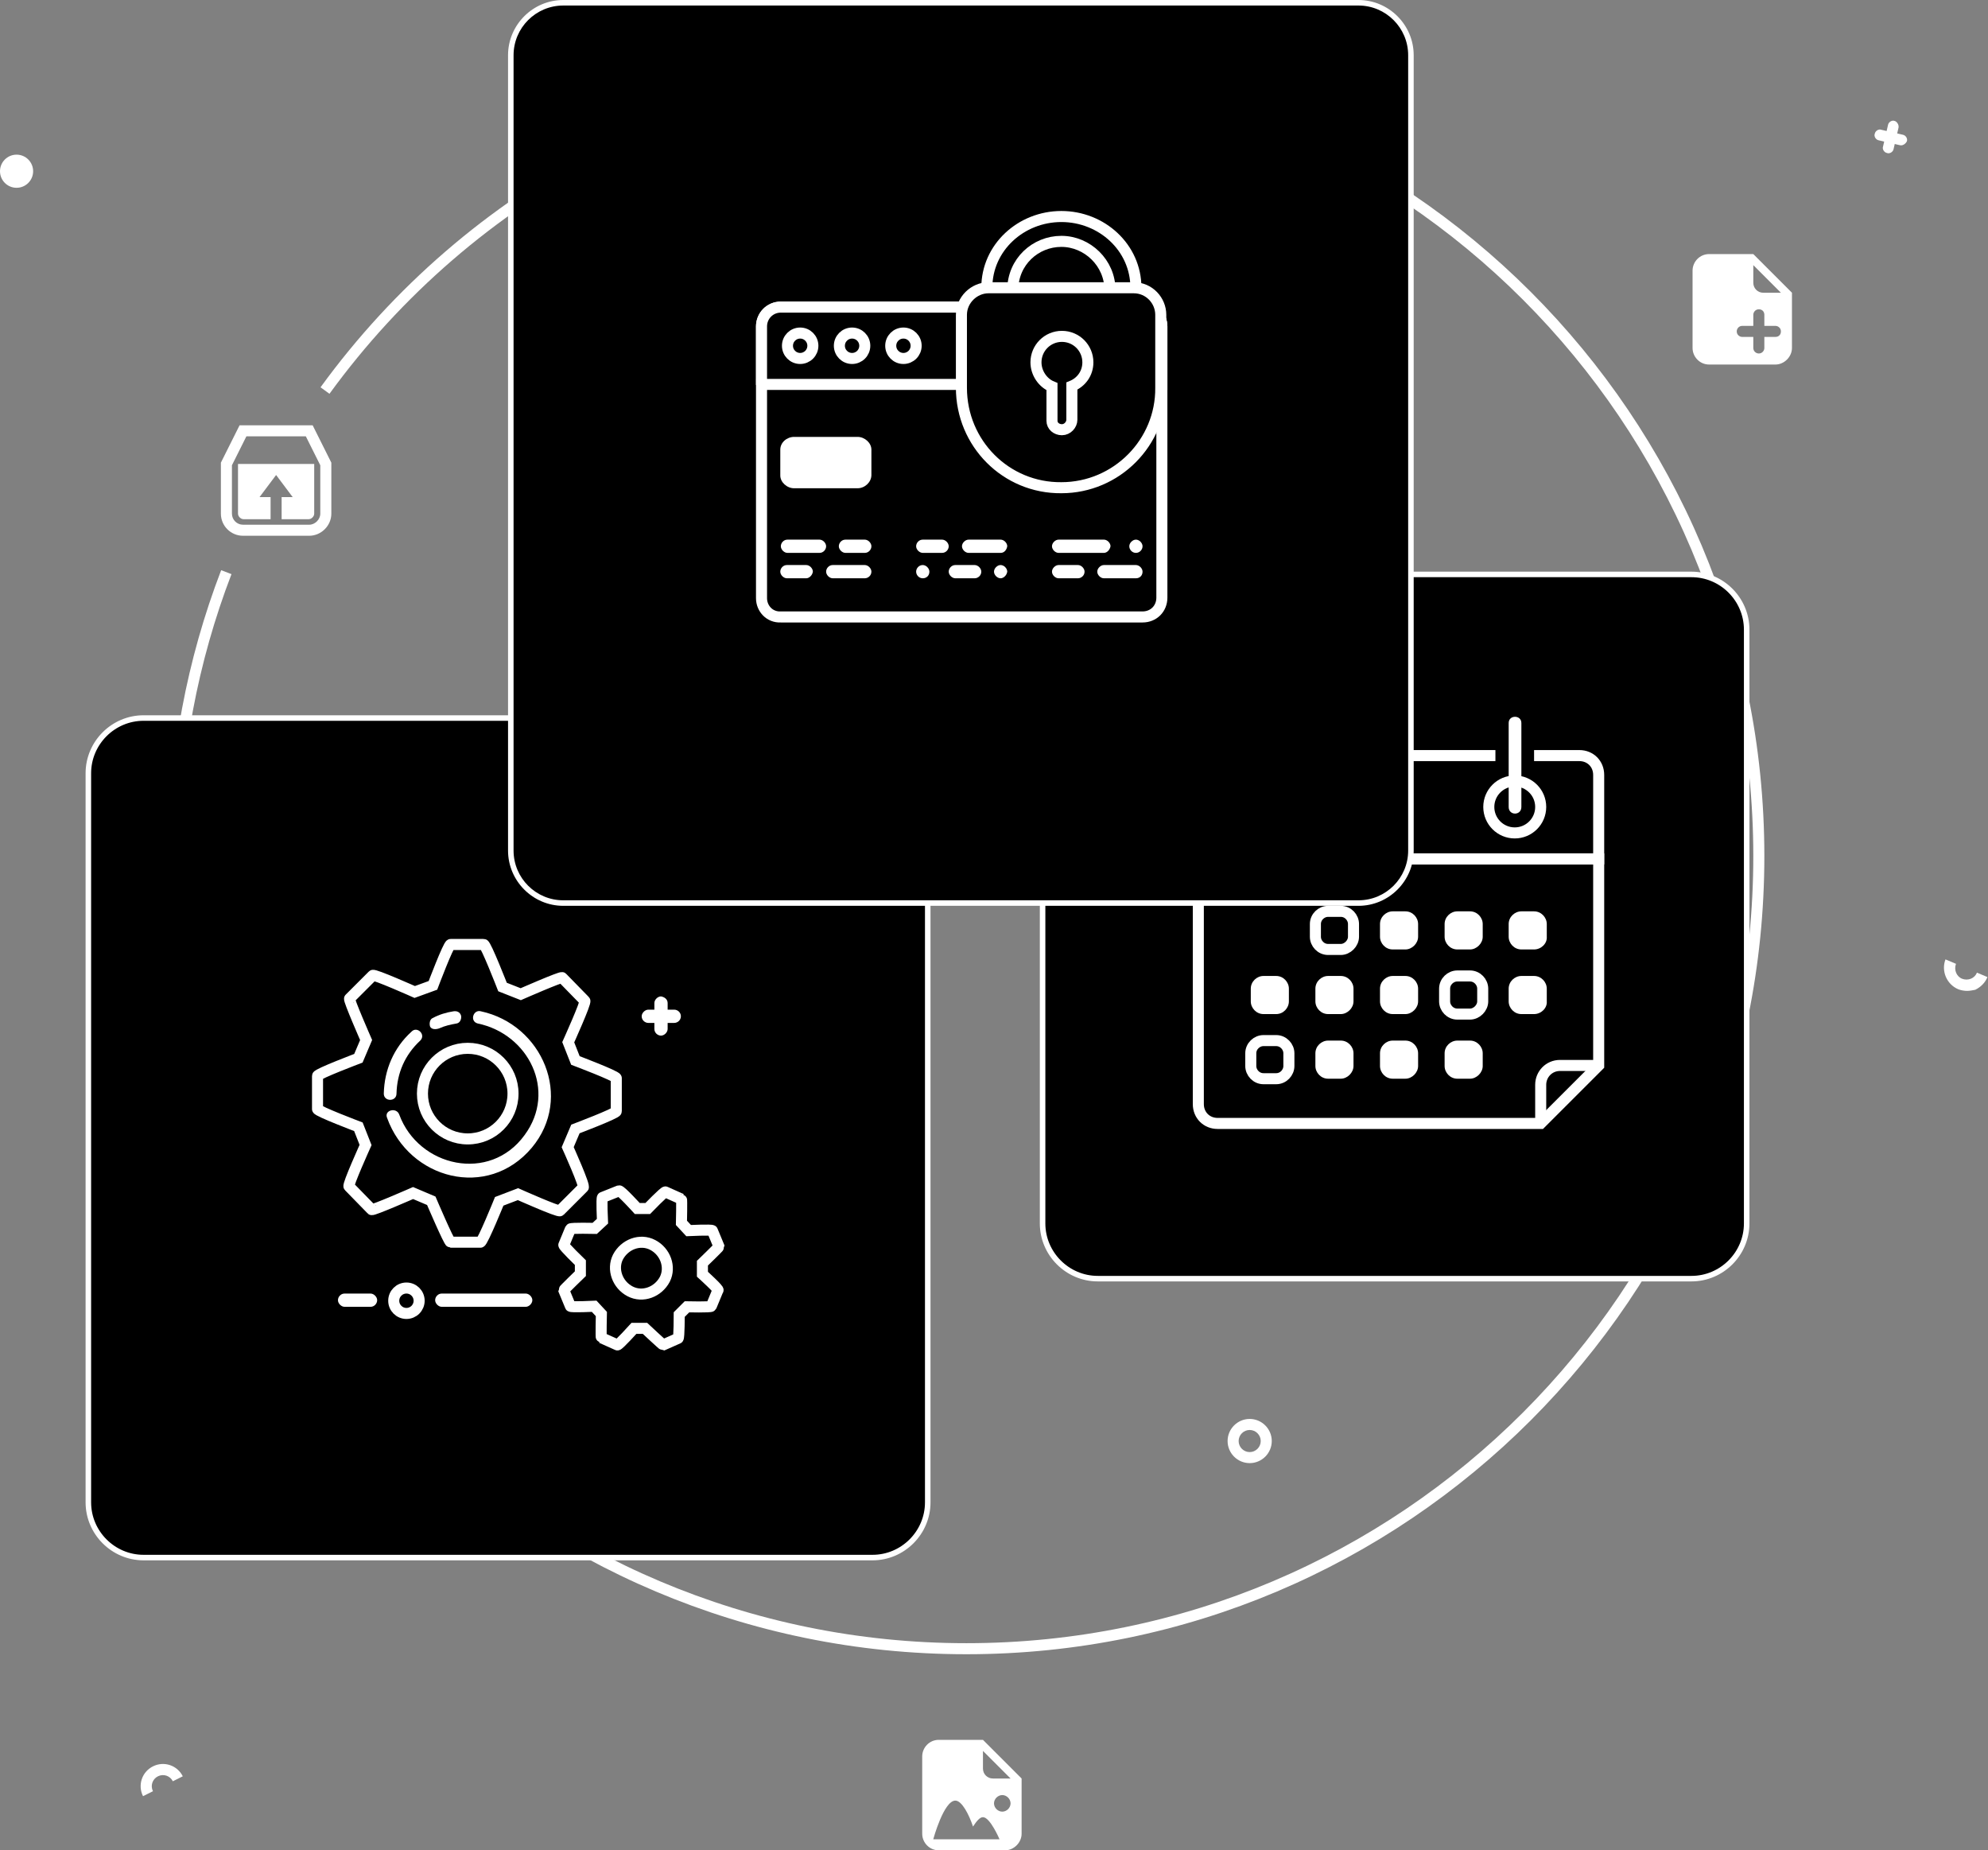 <?xml version="1.0" encoding="utf-8"?>
<!-- Generator: Adobe Illustrator 27.8.1, SVG Export Plug-In . SVG Version: 6.00 Build 0)  -->
<svg version="1.1" id="features" xmlns="http://www.w3.org/2000/svg" xmlns:xlink="http://www.w3.org/1999/xlink" x="0px" y="0px"
	 viewBox="0 0 360 335" style="enable-background:new 0 0 360 335;" xml:space="preserve">
<rect x="0" y="0" width="360" height="335" fill="#808080" stroke="none"/>
<style type="text/css">
	.st0{fill:none;stroke:#FFFFFF;stroke-width:2;stroke-miterlimit:10;}
	.st1{stroke:#FFFFFF;stroke-miterlimit:10;}
	.st2{fill:#FFFFFF;}
	.st3{stroke:#FFFFFF;stroke-width:2;stroke-miterlimit:10;}
	.st4{fill:none;}
</style>
<path class="st0" d="M58.853,70.708C84.938,34.827,127.245,11.5,175,11.5
	c79.253,0,143.5,64.247,143.5,143.5S254.253,298.5,175,298.5S31.5,234.253,31.5,155
	c0-18.117,3.357-35.45,9.484-51.411"/>
<g>
	<g>
		<path class="st1" d="M306.3,231.5H198.8c-5.5,0-10-4.5-10-10V114c0-5.5,4.5-10,10-10h107.5c5.5,0,10,4.5,10,10
			v107.5C316.3,227,311.8,231.5,306.3,231.5z"/>
	</g>
</g>
<g>
	<path d="M289.5,192.9L289.5,192.9V155.5H217v44.4c0,2,1.5,3.5,3.5,3.5H279l0,0l0,0L289.5,192.9
		L289.5,192.9z"/>
	<path class="st0" d="M242.8,171.9H240.5c-1.3,0-2.3-1.1-2.3-2.3v-2.3
		c0-1.3,1.1-2.3,2.3-2.3h2.3c1.3,0,2.3,1.1,2.3,2.3v2.3
		C245.1,170.8,244,171.9,242.8,171.9z"/>
	<path class="st2" d="M254.5,171.9h-2.3c-1.3,0-2.3-1.1-2.3-2.3v-2.3
		c0-1.3,1.1-2.3,2.3-2.3H254.5c1.3,0,2.3,1.1,2.3,2.3v2.3
		C256.8,170.8,255.7,171.9,254.5,171.9z"/>
	<path class="st2" d="M266.2,171.9h-2.3c-1.3,0-2.3-1.1-2.3-2.3v-2.3
		c0-1.3,1.1-2.3,2.3-2.3h2.3c1.3,0,2.3,1.1,2.3,2.3v2.3
		C268.5,170.8,267.4,171.9,266.2,171.9z"/>
	<path class="st2" d="M277.8,171.9H275.5c-1.3,0-2.3-1.1-2.3-2.3v-2.3
		c0-1.3,1.1-2.3,2.3-2.3h2.3c1.3,0,2.3,1.1,2.3,2.3v2.3
		C280.2,170.8,279.1,171.9,277.8,171.9z"/>
	<path class="st2" d="M231.1,183.6h-2.3C227.5,183.6,226.5,182.5,226.5,181.3V179
		c0-1.3,1.1-2.3,2.3-2.3h2.3c1.3,0,2.3,1.1,2.3,2.3v2.3
		C233.4,182.5,232.4,183.6,231.1,183.6z"/>
	<path class="st2" d="M242.8,183.6H240.5c-1.3,0-2.3-1.1-2.3-2.3V179
		c0-1.3,1.1-2.3,2.3-2.3h2.3c1.3,0,2.3,1.1,2.3,2.3v2.3
		C245.1,182.5,244,183.6,242.8,183.6z"/>
	<path class="st2" d="M254.5,183.6h-2.3c-1.3,0-2.3-1.1-2.3-2.3V179
		c0-1.3,1.1-2.3,2.3-2.3H254.5c1.3,0,2.3,1.1,2.3,2.3v2.3
		C256.8,182.5,255.7,183.6,254.5,183.6z"/>
	<path class="st0" d="M266.2,183.6h-2.3c-1.3,0-2.3-1.1-2.3-2.3V179
		c0-1.3,1.1-2.3,2.3-2.3h2.3C267.5,176.7,268.5,177.8,268.5,179v2.3
		C268.5,182.5,267.4,183.6,266.2,183.6z"/>
	<path class="st2" d="M277.8,183.6H275.5c-1.3,0-2.3-1.1-2.3-2.3V179
		c0-1.3,1.1-2.3,2.3-2.3h2.3c1.3,0,2.3,1.1,2.3,2.3v2.3
		C280.2,182.5,279.1,183.6,277.8,183.6z"/>
	<path class="st0" d="M231.1,195.3h-2.3C227.5,195.3,226.5,194.2,226.5,193v-2.3
		c0-1.3,1.1-2.3,2.3-2.3h2.3c1.3,0,2.3,1.1,2.3,2.3V193
		C233.4,194.2,232.4,195.3,231.1,195.3z"/>
	<path class="st2" d="M242.8,195.3H240.5c-1.3,0-2.3-1.1-2.3-2.3v-2.3
		c0-1.3,1.1-2.3,2.3-2.3h2.3c1.3,0,2.3,1.1,2.3,2.3V193
		C245.1,194.2,244,195.3,242.8,195.3z"/>
	<path class="st2" d="M254.5,195.3h-2.3c-1.3,0-2.3-1.1-2.3-2.3v-2.3
		c0-1.3,1.1-2.3,2.3-2.3H254.5c1.3,0,2.3,1.1,2.3,2.3V193
		C256.8,194.2,255.7,195.3,254.5,195.3z"/>
	<path class="st2" d="M266.2,195.3h-2.3c-1.3,0-2.3-1.1-2.3-2.3v-2.3
		c0-1.3,1.1-2.3,2.3-2.3h2.3C267.5,188.4,268.5,189.5,268.5,190.7V193
		C268.5,194.2,267.4,195.3,266.2,195.3z"/>
	<path d="M253.3,136.8h-32.7c-2,0-3.5,1.5-3.5,3.5V155.5h72.5v-15.2c0-1.9-1.5-3.5-3.5-3.5
		H253.3"/>
	<circle class="st3" cx="232.2" cy="146.1" r="4.7"/>
	<line class="st0" x1="253.3" y1="136.8" x2="235.7" y2="136.8"/>
	<path class="st0" d="M228.7,136.8H220.5c-2,0-3.5,1.5-3.5,3.5V155.5h36.3"/>
	<g>
		<line class="st4" x1="232.2" y1="146.1" x2="232.2" y2="130.9"/>
		<g>
			<path class="st2" d="M233.4,146.1c0-5,0-10.2,0-15.2c0-1.5-2.3-1.5-2.3,0
				c0,5,0,10.2,0,15.2C231.1,147.7,233.4,147.7,233.4,146.1
				L233.4,146.1z"/>
		</g>
	</g>
	<line class="st0" x1="253.3" y1="136.8" x2="270.8" y2="136.8"/>
	<path class="st0" d="M277.8,136.8H286c2,0,3.5,1.5,3.5,3.5V155.5h-36.3"/>
	<circle class="st3" cx="274.3" cy="146.1" r="4.7"/>
	<g>
		<line class="st4" x1="274.3" y1="146.1" x2="274.3" y2="130.9"/>
		<g>
			<path class="st2" d="M275.5,146.1c0-5,0-10.2,0-15.2c0-1.5-2.3-1.5-2.3,0
				c0,5,0,10.2,0,15.2C273.2,147.7,275.5,147.7,275.5,146.1L275.5,146.1z"/>
		</g>
	</g>
	<polygon points="289.5,192.9 281.5,192.9 279.1,195.1 279,203.4 	"/>
	<path class="st0" d="M289.5,192.9L289.5,192.9V155.5H217v44.4c0,2,1.5,3.5,3.5,3.5H279l0,0l0,0
		L289.5,192.9L289.5,192.9z"/>
	<path class="st0" d="M279,203.4v-7c0-1.9,1.5-3.5,3.5-3.5h7"/>
</g>
<g>
	<g>
		<path class="st1" d="M158,282H26c-5.5,0-10-4.5-10-10V140c0-5.5,4.5-10,10-10h132c5.5,0,10,4.5,10,10v132
			C168,277.5,163.5,282,158,282z"/>
	</g>
</g>
<g>
	<g>
		<g>
			<path d="M102,163.5c-5.238,0-9.5-4.262-9.5-9.5V10c0-5.238,4.262-9.5,9.5-9.5h144
				c5.238,0,9.5,4.262,9.5,9.5v144c0,5.238-4.262,9.5-9.5,9.5H102z"/>
			<path class="st2" d="M246,1c4.963,0,9,4.037,9,9v144c0,4.963-4.037,9-9,9H102c-4.963,0-9-4.037-9-9V10
				c0-4.963,4.037-9,9-9H246 M246,0H102c-5.5,0-10,4.5-10,10v144c0,5.5,4.5,10,10,10h144c5.5,0,10-4.5,10-10V10
				C256,4.5,251.5,0,246,0L246,0z"/>
		</g>
	</g>
</g>
<g>
	<path class="st3" d="M205.7,52.1c0-7.3-6.2-12.9-13.5-12.9s-13.5,5.6-13.5,12.9"
		/>
	<path class="st3" d="M201,52.5c0-4.9-4.1-8.8-8.8-8.8S183.4,47.4,183.4,52.5"/>
	<path class="st3" d="M137.9,108.3V59.1c0-1.9,1.5-3.5,3.5-3.5h65.5c2,0,3.5,1.6,3.5,3.5v49.1
		c0,2-1.5,3.5-3.5,3.5h-65.5C139.4,111.8,137.9,110.2,137.9,108.3z"/>
	<path class="st3" d="M137.9,69.7V59.1c0-1.9,1.5-3.5,3.5-3.5h65.5c2,0,3.5,1.6,3.5,3.5v10.5h-72.5
		V69.7z"/>
	<path class="st3" d="M174.1,70.2V57c0-2.7,2.3-4.9,4.9-4.9h26.3
		c2.8,0,4.9,2.3,4.9,4.9v13.2c0.1,9.9-8,18.1-18,18.1l0,0
		C182.2,88.4,174.1,80.3,174.1,70.2z"/>
	<circle class="st3" cx="144.9" cy="62.6" r="2.3"/>
	<circle class="st3" cx="154.3" cy="62.6" r="2.3"/>
	<circle class="st3" cx="163.6" cy="62.6" r="2.3"/>
	<path class="st3" d="M187.6,65.6c0-2.6,2.1-4.7,4.7-4.7S197,63,197,65.6
		c0,2-1.2,3.6-2.9,4.3v0.2V76c0,0.9-0.8,1.8-1.8,1.8
		S190.5,77.1,190.5,76.2v-5.8V70C188.8,69.3,187.6,67.5,187.6,65.6z"/>
	<path class="st2" d="M155.3,88.4h-11.5c-1.3,0-2.5-1.1-2.5-2.3v-4.7
		c0-1.3,1.2-2.3,2.5-2.3h11.5c1.3,0,2.5,1.1,2.5,2.3V86
		C157.8,87.3,156.6,88.4,155.3,88.4z"/>
	<path class="st2" d="M148.4,100.1h-5.8c-0.6,0-1.2-0.6-1.2-1.2l0,0
		c0-0.6,0.5-1.2,1.2-1.2h5.8c0.6,0,1.2,0.6,1.2,1.2l0,0
		C149.6,99.5,149.1,100.1,148.4,100.1z"/>
	<path class="st2" d="M156.6,100.1h-3.5c-0.6,0-1.2-0.6-1.2-1.2l0,0
		c0-0.6,0.5-1.2,1.2-1.2h3.5c0.6,0,1.2,0.6,1.2,1.2l0,0
		C157.8,99.5,157.3,100.1,156.6,100.1z"/>
	<path class="st2" d="M156.6,104.7h-5.8c-0.6,0-1.2-0.6-1.2-1.2l0,0
		c0-0.6,0.5-1.2,1.2-1.2h5.8c0.6,0,1.2,0.6,1.2,1.2l0,0
		C157.8,104.2,157.2,104.7,156.6,104.7z"/>
	<path class="st2" d="M146,104.7h-3.5c-0.6,0-1.2-0.6-1.2-1.2l0,0
		c0-0.6,0.5-1.2,1.2-1.2h3.5c0.6,0,1.2,0.6,1.2,1.2l0,0
		C147.1,104.2,146.5,104.7,146,104.7z"/>
	<path class="st2" d="M170.6,100.1h-3.5c-0.6,0-1.2-0.6-1.2-1.2l0,0
		c0-0.6,0.5-1.2,1.2-1.2h3.5c0.6,0,1.2,0.6,1.2,1.2l0,0
		C171.8,99.5,171.3,100.1,170.6,100.1z"/>
	<path class="st2" d="M167.1,104.7L167.1,104.7c-0.7,0-1.2-0.6-1.2-1.2l0,0
		c0-0.6,0.5-1.2,1.2-1.2l0,0c0.6,0,1.2,0.6,1.2,1.2l0,0
		C168.3,104.2,167.8,104.7,167.1,104.7z"/>
	<path class="st2" d="M181.2,104.7L181.2,104.7C180.6,104.7,180,104.1,180,103.5l0,0
		c0-0.6,0.6-1.2,1.2-1.2l0,0c0.6,0,1.2,0.6,1.2,1.2l0,0
		C182.3,104.2,181.7,104.7,181.2,104.7z"/>
	<path class="st2" d="M176.5,104.7H173c-0.6,0-1.2-0.6-1.2-1.2l0,0
		c0-0.6,0.5-1.2,1.2-1.2h3.5c0.6,0,1.2,0.6,1.2,1.2l0,0
		C177.7,104.2,177.1,104.7,176.5,104.7z"/>
	<path class="st2" d="M181.2,100.1h-5.8c-0.6,0-1.2-0.6-1.2-1.2l0,0
		c0-0.6,0.6-1.2,1.2-1.2h5.8c0.6,0,1.2,0.6,1.2,1.2l0,0
		C182.3,99.5,181.9,100.1,181.2,100.1z"/>
	<path class="st2" d="M199.9,100.1h-8.2C191.1,100.1,190.5,99.5,190.5,98.9l0,0
		c0-0.6,0.6-1.2,1.2-1.2h8.2c0.6,0,1.2,0.6,1.2,1.2l0,0
		C201,99.5,200.5,100.1,199.9,100.1z"/>
	<path class="st2" d="M205.7,100.1L205.7,100.1C205,100.1,204.5,99.5,204.5,98.9l0,0
		c0-0.6,0.6-1.2,1.2-1.2l0,0c0.6,0,1.2,0.6,1.2,1.2l0,0
		C206.9,99.5,206.4,100.1,205.7,100.1z"/>
	<path class="st2" d="M195.2,104.7h-3.5c-0.6,0-1.2-0.6-1.2-1.2l0,0
		c0-0.6,0.6-1.2,1.2-1.2h3.5c0.6,0,1.2,0.6,1.2,1.2l0,0
		C196.4,104.2,195.8,104.7,195.2,104.7z"/>
	<path class="st2" d="M205.7,104.7h-5.8c-0.6,0-1.2-0.6-1.2-1.2l0,0
		c0-0.6,0.6-1.2,1.2-1.2h5.8c0.6,0,1.2,0.6,1.2,1.2l0,0
		C206.9,104.2,206.4,104.7,205.7,104.7z"/>
</g>
<g>
	<path class="st3" d="M127.2,230.7v-2c0,0,3-2.9,3-3L129,222.8
		c-0.1-0.2-4.3,0-4.3,0l-1.3-1.4c0,0,0.1-4.3,0-4.3l-2.9-1.3
		c-0.2-0.1-3.2,3-3.2,3h-1.9c0,0-3-3.3-3.3-3.2l-3,1.2
		c-0.2,0.1,0,4.3,0,4.3l-1.4,1.3c0,0-4.3-0.1-4.4,0.1
		l-1.2,2.9c-0.1,0.2,3,3.2,3,3.2v2c0,0-3,2.9-3,3L103.3,236.5
		c0.1,0.2,4.3,0,4.3,0l1.3,1.4c0,0-0.1,4.3,0,4.3L111.8,243.5
		c0.2,0.1,3-3,3-3h2c0,0,3.2,3,3.3,3l2.7-1.2
		C123,242.2,123,238,123,238l1.4-1.4c0,0,4.3,0.1,4.4-0.1
		l1.2-2.9C130.4,233.6,127.2,230.7,127.2,230.7z"/>
	<path class="st3" d="M102.8,207.7l1.4-3.3c0,0,7.4-2.8,7.4-3.2v-6
		c0-0.4-7.4-3.2-7.4-3.2l-1.3-3.3c0,0,3.3-7.3,3-7.5L101.8,177
		c-0.2-0.2-7.5,3-7.5,3L91,178.7c0,0-3-7.7-3.4-7.7h-6
		c-0.4,0-3.2,7.4-3.2,7.4l-3.3,1.2c0,0-7.4-3.3-7.6-3
		l-4.2,4.2c-0.2,0.2,3,7.5,3,7.5l-1.4,3.3
		c0,0-7.4,2.8-7.4,3.2v6c0,0.4,7.4,3.2,7.4,3.2l1.3,3.3
		c0,0-3.3,7.3-3,7.5l4.1,4.2c0.2,0.2,7.5-3,7.5-3l3.3,1.4
		c0,0,3.2,7.5,3.5,7.5h5.4c0.4,0,3.4-7.4,3.4-7.4l3.4-1.3
		c0,0,7.4,3.3,7.6,3l4.2-4.2C106.1,215,102.8,207.7,102.8,207.7z"/>
	<circle class="st3" cx="84.7" cy="198" r="8.2"/>
	<path class="st3" d="M114.1,233.8c-2.3-1.2-3.3-4-2.2-6.2
		c1.2-2.3,4-3.4,6.3-2.2s3.3,4,2.2,6.2
		C119.2,233.9,116.4,235,114.1,233.8L114.1,233.8z"/>
	<g>
		<g>
			<path class="st2" d="M86.5,185.3C95.7,187.2,100.9,197.5,95,205.5
				c-6.3,8.7-19.2,5.8-22.7-3.7c-0.5-1.4-2.8-0.8-2.2,0.6
				c4,11.1,18.2,14.9,26.2,5.4c7.6-9.1,1.9-22.3-9.2-24.7
				C85.7,182.7,85,184.9,86.5,185.3L86.5,185.3z"/>
		</g>
	</g>
	<g>
		<g>
			<path class="st2" d="M79.5,186.2c1.1-0.5,2.1-0.7,3.2-0.9
				C83.3,185.2,83.6,184.5,83.5,183.9c-0.2-0.7-0.8-0.9-1.4-0.8
				c-1.3,0.2-2.6,0.6-3.7,1.2c-0.6,0.2-0.7,1.1-0.5,1.6
				C78.2,186.4,78.9,186.4,79.5,186.2L79.5,186.2z"/>
		</g>
	</g>
	<g>
		<g>
			<path class="st2" d="M71.8,198c0.1-3.7,1.5-7,4.3-9.6
				c1.1-1.1-0.6-2.7-1.6-1.6c-3.2,2.9-4.9,6.9-5,11.2
				C69.5,199.5,71.8,199.5,71.8,198L71.8,198z"/>
		</g>
	</g>
	<path class="st2" d="M67.1,236.6h-4.7c-0.6,0-1.2-0.6-1.2-1.2l0,0
		c0-0.6,0.5-1.2,1.2-1.2h4.7c0.6,0,1.2,0.6,1.2,1.2l0,0
		C68.3,236,67.8,236.6,67.1,236.6z"/>
	<path class="st2" d="M122.1,185.2h-4.7c-0.6,0-1.2-0.5-1.2-1.2l0,0
		c0-0.6,0.6-1.2,1.2-1.2h4.7c0.6,0,1.2,0.5,1.2,1.2l0,0
		C123.3,184.7,122.7,185.2,122.1,185.2z"/>
	<path class="st2" d="M120.9,181.6v4.7c0,0.6-0.6,1.2-1.2,1.2l0,0
		c-0.6,0-1.2-0.5-1.2-1.2v-4.7c0-0.6,0.6-1.2,1.2-1.2l0,0
		C120.3,180.5,120.9,180.9,120.9,181.6z"/>
	<path class="st2" d="M95.2,236.6H80c-0.6,0-1.2-0.6-1.2-1.2l0,0
		c0-0.6,0.5-1.2,1.2-1.2h15.2c0.6,0,1.2,0.6,1.2,1.2l0,0
		C96.4,236,95.8,236.6,95.2,236.6z"/>
	<circle class="st0" cx="73.6" cy="235.5" r="2.3"/>
</g>
<path class="st2" d="M317.5,46h-8c-1.7,0-3,1.4-3,3v14c0,1.6,1.3,3,3,3h12c1.6,0,3-1.4,3-3V53
	L317.5,46z M321.5,61h-2v2c0,0.5-0.4,1-1,1c-0.5,0-1-0.4-1-1v-2h-2c-0.5,0-1-0.4-1-1c0-0.5,0.4-1,1-1h2v-2
	c0-0.5,0.4-1,1-1s1,0.4,1,1v2h2c0.5,0,1,0.4,1,1S322.1,61,321.5,61z M319.3,53
	c-1,0-1.8-0.8-1.8-1.8V48l5,5H319.3z"/>
<g>
	<path class="st2" d="M56,97H44c-2.206,0-4-1.794-4-4v-9.236L43.382,77h13.236L60,83.764V93
		C60,95.168,58.168,97,56,97z M42,84.236V93c0,1.103,0.897,2,2,2h12c1.047,0,2-0.953,2-2v-8.764
		L55.382,79H44.618L42,84.236z"/>
</g>
<g>
	<path class="st2" d="M43.1,84v9c0,0.5,0.5,1,1,1H49v-4h-2l3-4l3,4h-2v4h4.9c0.5,0,1-0.5,1-1v-9H43.1z"/>
</g>
<path class="st2" d="M178,315h-8c-1.7,0-3,1.4-3,3v14c0,1.6,1.3,3,3,3h12c1.6,0,3-1.4,3-3v-10
	L178,315z M177,333h-2h-6c0,0,1.9-7,4-7c1.2,0,2.5,2.6,3.2,4.7
	C176.8,329.8,177.4,329,178,329c1.3,0,3,4,3,4H177z M181.5,328c-0.8,0-1.5-0.7-1.5-1.5
	s0.7-1.5,1.5-1.5s1.5,0.7,1.5,1.5S182.3,328,181.5,328z M179.8,322
	c-1,0-1.8-0.8-1.8-1.8V317l5,5H179.8z"/>
<g>
	<path class="st2" d="M356.2,179.4c-0.5,0-1.1-0.1-1.6-0.3
		C352.5,178.2,351.5,175.8,352.3,173.7L354.2,174.5
		c-0.4,1.1,0.1,2.3,1.1,2.7c0.5,0.2,1.1,0.2,1.6,0
		s0.9-0.6,1.1-1.1l1.9,0.8c-0.4,1-1.2,1.8-2.2,2.3
		C357.2,179.3,356.7,179.4,356.2,179.4z"/>
</g>
<g>
	<circle class="st2" cx="3" cy="31" r="3"/>
</g>
<g>
	<g>
		<path class="st2" d="M343.8,23.1L342.9,27c-0.1,0.5-0.7,0.9-1.2,0.7l0,0
			c-0.5-0.1-0.9-0.7-0.7-1.2l0.9-3.9
			c0.1-0.5,0.7-0.9,1.2-0.7l0,0C343.5,22,343.9,22.6,343.8,23.1z"/>
	</g>
	<g>
		<path class="st2" d="M344.1,26.3l-3.9-0.9c-0.5-0.1-0.9-0.7-0.7-1.2l0,0
			c0.1-0.5,0.7-0.9,1.2-0.7l3.9,0.9
			c0.5,0.1,0.9,0.7,0.7,1.2l0,0C345.1,26,344.6,26.4,344.1,26.3z"/>
	</g>
</g>
<g>
	<path class="st2" d="M25.9,325.2c-1-2-0.2-4.4,1.8-5.4
		s4.4-0.2,5.4,1.8L31.3,322.5c-0.5-1-1.7-1.4-2.7-0.9
		s-1.4,1.7-0.9,2.7L25.9,325.2z"/>
</g>
<g>
	<path class="st2" d="M226.3,264.9c-2.2,0-4-1.8-4-4s1.8-4,4-4s4,1.8,4,4
		S228.5,264.9,226.3,264.9z M226.3,258.9c-1.1,0-2,0.9-2,2s0.9,2,2,2
		s2-0.9,2-2S227.4,258.9,226.3,258.9z"/>
</g>
</svg>
